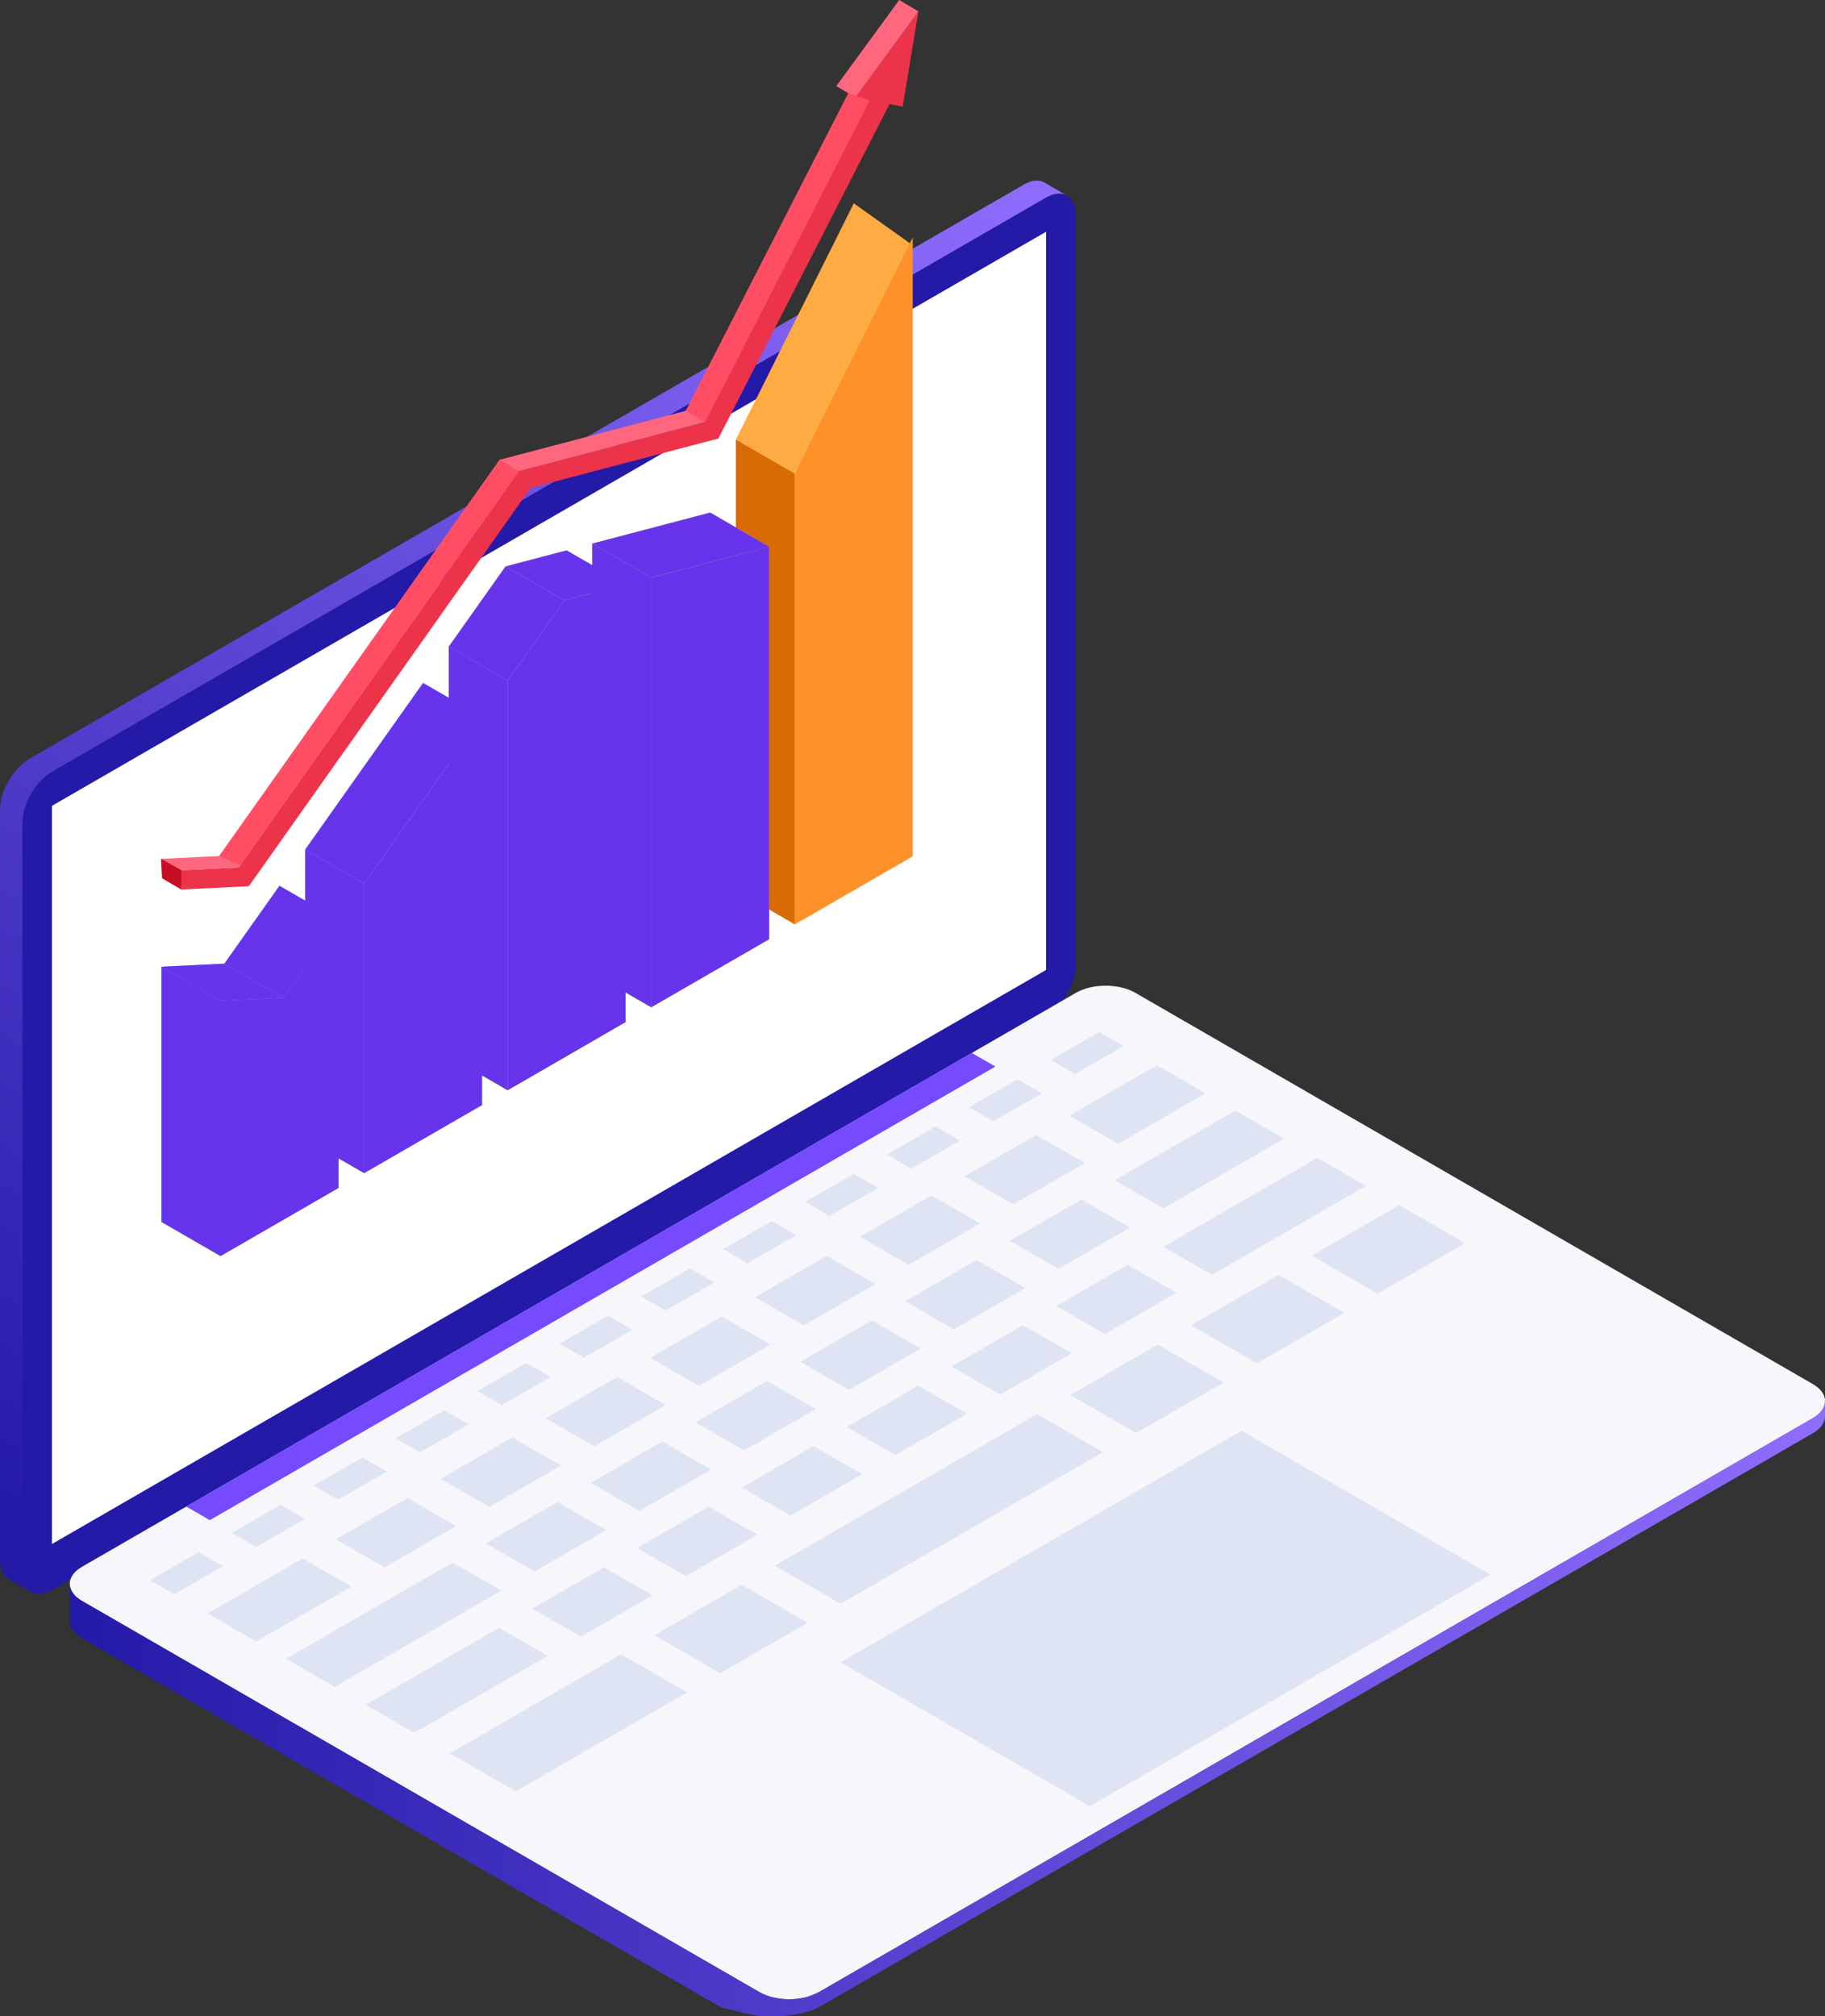 <?xml version="1.0" encoding="UTF-8"?>
<svg xmlns="http://www.w3.org/2000/svg" xmlns:xlink="http://www.w3.org/1999/xlink" viewBox="0 0 225.08 248.62">
  <rect x="0" y="0" width="225.08" height="248.62" fill="#333333" stroke="none"/>
  <defs>
    <style>
      .cls-1 {
        fill: url(#linear-gradient-2);
      }

      .cls-2 {
        fill: #f6c100;
      }

      .cls-3 {
        fill: #fff;
      }

      .cls-4 {
        fill: #005ea0;
      }

      .cls-5 {
        fill: #f6f6fb;
      }

      .cls-6 {
        fill: #ed334a;
      }

      .cls-7 {
        fill: #764aff;
      }

      .cls-8 {
        fill: #3191d3;
      }

      .cls-9 {
        fill: #a6c521;
      }

      .cls-10 {
        fill: #cdec48;
      }

      .cls-11 {
        fill: #c0df3b;
      }

      .cls-12 {
        clip-path: url(#clippath-2);
      }

      .cls-13 {
        isolation: isolate;
      }

      .cls-14 {
        fill: #fe912a;
      }

      .cls-15 {
        fill: #ffab44;
      }

      .cls-16 {
        fill: #6734ec;
      }

      .cls-17 {
        fill: #2484c6;
      }

      .cls-18 {
        clip-path: url(#clippath-1);
      }

      .cls-19 {
        clip-path: url(#clippath-4);
      }

      .cls-20 {
        fill: #ffe826;
      }

      .cls-21 {
        fill: #64d0da;
      }

      .cls-22 {
        fill: #c70d24;
      }

      .cls-23 {
        clip-path: url(#clippath);
      }

      .cls-24 {
        fill: #d09b00;
      }

      .cls-25 {
        fill: #ff677e;
      }

      .cls-26 {
        mix-blend-mode: color;
      }

      .cls-27 {
        fill: none;
      }

      .cls-28 {
        clip-path: url(#clippath-3);
      }

      .cls-29 {
        fill: #241aa8;
      }

      .cls-30 {
        fill: #4babed;
      }

      .cls-31 {
        fill: #dfe4f4;
      }

      .cls-32 {
        clip-path: url(#clippath-5);
      }

      .cls-33 {
        fill: #7eeaf4;
      }

      .cls-34 {
        fill: #809f00;
      }

      .cls-35 {
        fill: url(#linear-gradient);
      }

      .cls-36 {
        fill: #d86b04;
      }

      .cls-37 {
        fill: #3eaab4;
      }

      .cls-38 {
        fill: #ff4d64;
      }
    </style>
    <clipPath id="clippath">
      <path class="cls-27" d="M126.25,22.77L3.65,93.55c-2.01,1.16-3.65,4-3.65,6.32v92.47c0,1.23,.47,2.07,1.2,2.42h0s2.62,1.52,2.62,1.52h0c-.65-.39-1.06-1.2-1.06-2.35V101.47c0-2.32,1.64-5.16,3.65-6.32L129.01,24.36c.95-.55,1.81-.62,2.46-.31h0l-2.62-1.52h0c-.28-.17-.62-.26-.98-.26-.49,0-1.04,.16-1.62,.49"/>
    </clipPath>
    <linearGradient id="linear-gradient" x1="-1229.07" y1="3514.83" x2="-1227.78" y2="3514.83" gradientTransform="translate(-202287.53 579092.63) rotate(180) scale(164.73)" gradientUnits="userSpaceOnUse">
      <stop offset="0" stop-color="#916eff"/>
      <stop offset="1" stop-color="#241aa8"/>
      <stop offset="1" stop-color="#241aa8"/>
    </linearGradient>
    <clipPath id="clippath-1">
      <path class="cls-27" d="M225.08,172.83c-.01,.3-.1,.59-.27,.88-.05,.09-.12,.19-.19,.28,0,0-.01,.01-.02,.02,0,.01-.02,.02-.02,.03-.06,.08-.13,.15-.21,.23-.03,.03-.06,.06-.09,.09-.06,.06-.13,.12-.2,.17-.03,.02-.06,.05-.09,.07,0,0-.01,0-.02,.01-.12,.09-.25,.17-.39,.25l-122.6,70.78c-.18,.11-1.37,.56-1.38,.57-1.93,.54-4.32,.35-5.92-.57L10.11,197.4c-.99-.57-1.49-1.33-1.5-2.08v4.56c-.01,.77,.49,1.55,1.5,2.13l78.85,45.52c1.3,.28,2.42,.6,3.67,.87,1.25,.27,5.42,.55,8.35-.9l122.6-70.78c1.01-.58,1.5-1.36,1.49-2.13h.01v-1.77h0Z"/>
    </clipPath>
    <linearGradient id="linear-gradient-2" x1="-1223.84" y1="3520.28" x2="-1222.54" y2="3520.28" gradientTransform="translate(-204667.27 589568.84) rotate(-180) scale(167.42)" xlink:href="#linear-gradient"/>
    <clipPath id="clippath-2">
      <rect class="cls-27" x="73.05" y="63.2" width="21.81" height="61"/>
    </clipPath>
    <clipPath id="clippath-3">
      <rect class="cls-27" x="55.35" y="67.86" width="21.81" height="66.56"/>
    </clipPath>
    <clipPath id="clippath-4">
      <rect class="cls-27" x="37.64" y="84.21" width="21.81" height="60.44"/>
    </clipPath>
    <clipPath id="clippath-5">
      <rect class="cls-27" x="19.93" y="109.23" width="21.81" height="45.64"/>
    </clipPath>
  </defs>
  <g class="cls-13">
    <g id="Layer_1" data-name="Layer 1">
      <g>
        <path class="cls-29" d="M2.76,193.94c0,2.32,1.64,3.27,3.65,2.11l122.6-70.78c2.01-1.16,3.65-4,3.65-6.32V26.47c0-2.32-1.64-3.27-3.65-2.11L6.4,95.15c-2.01,1.16-3.65,4-3.65,6.32v92.47Z"/>
        <g class="cls-23">
          <rect class="cls-35" x="-42.48" y="8.85" width="216.44" height="200.87" transform="translate(-61.77 111.57) rotate(-60)"/>
        </g>
        <g>
          <polygon class="cls-3" points="6.41 190.38 129.01 119.6 129.01 28.58 6.41 99.36 6.41 190.38"/>
          <path class="cls-5" d="M93.68,245.65c2.01,1.16,5.29,1.16,7.3,0l122.6-70.78c2.01-1.16,2.01-3.06,0-4.21l-83.57-48.25c-2.01-1.16-5.29-1.16-7.3,0L10.11,193.19c-2.01,1.16-2.01,3.06,0,4.21l83.57,48.25Z"/>
          <polygon class="cls-31" points="132.58 132.44 138.58 128.98 135.58 127.25 129.59 130.71 132.58 132.44"/>
          <polygon class="cls-31" points="122.49 138.27 128.48 134.81 125.48 133.08 119.49 136.54 122.49 138.27"/>
          <polygon class="cls-31" points="112.39 144.1 118.38 140.64 115.39 138.91 109.39 142.37 112.39 144.1"/>
          <polygon class="cls-31" points="102.29 149.93 108.29 146.47 105.29 144.74 99.29 148.2 102.29 149.93"/>
          <polygon class="cls-31" points="92.19 155.76 98.19 152.3 95.19 150.57 89.19 154.03 92.19 155.76"/>
          <polygon class="cls-31" points="82.09 161.59 88.09 158.13 85.09 156.4 79.09 159.86 82.09 161.59"/>
          <polygon class="cls-31" points="72 167.42 77.99 163.96 74.99 162.23 69 165.69 72 167.42"/>
          <polygon class="cls-31" points="61.9 173.25 67.89 169.79 64.89 168.06 58.9 171.52 61.9 173.25"/>
          <polygon class="cls-31" points="51.8 179.08 57.79 175.62 54.8 173.89 48.8 177.35 51.8 179.08"/>
          <polygon class="cls-31" points="41.7 184.91 47.7 181.45 44.7 179.72 38.7 183.18 41.7 184.91"/>
          <polygon class="cls-31" points="31.6 190.74 37.6 187.28 34.6 185.55 28.6 189.01 31.6 190.74"/>
          <polygon class="cls-31" points="21.5 196.57 27.5 193.11 24.5 191.38 18.5 194.84 21.5 196.57"/>
          <polygon class="cls-31" points="137.9 141.03 148.68 134.81 142.68 131.35 131.9 137.57 137.9 141.03"/>
          <polygon class="cls-31" points="143.48 148.99 158.36 140.4 152.36 136.94 137.48 145.53 143.48 148.99"/>
          <polygon class="cls-31" points="149.47 157.19 168.46 146.23 162.46 142.77 143.48 153.73 149.47 157.19"/>
          <polygon class="cls-31" points="169.9 159.51 180.68 153.28 172.56 148.6 161.78 154.82 169.9 159.51"/>
          <polygon class="cls-31" points="155.01 168.1 165.79 161.88 157.68 157.19 146.9 163.41 155.01 168.1"/>
          <polygon class="cls-31" points="140.13 176.69 150.91 170.47 142.79 165.78 132.01 172.01 140.13 176.69"/>
          <polygon class="cls-31" points="88.82 206.32 99.6 200.09 91.48 195.41 80.7 201.63 88.82 206.32"/>
          <polygon class="cls-31" points="63.6 220.88 84.74 208.67 76.62 203.98 55.48 216.19 63.6 220.88"/>
          <polygon class="cls-31" points="103.68 197.74 136.03 179.06 127.91 174.37 95.56 193.05 103.68 197.74"/>
          <polygon class="cls-31" points="124.97 148.5 133.8 143.4 127.8 139.94 118.98 145.03 124.97 148.5"/>
          <polygon class="cls-31" points="130.55 156.45 139.37 151.36 133.38 147.9 124.56 152.99 130.55 156.45"/>
          <polygon class="cls-31" points="136.27 164.49 145.09 159.4 139.1 155.94 130.28 161.03 136.27 164.49"/>
          <polygon class="cls-31" points="123.35 171.95 132.17 166.86 126.17 163.4 117.35 168.49 123.35 171.95"/>
          <polygon class="cls-31" points="110.42 179.41 119.25 174.32 113.25 170.86 104.43 175.95 110.42 179.41"/>
          <polygon class="cls-31" points="97.5 186.88 106.32 181.78 100.32 178.32 91.5 183.42 97.5 186.88"/>
          <polygon class="cls-31" points="84.57 194.34 93.4 189.25 87.4 185.78 78.58 190.88 84.57 194.34"/>
          <polygon class="cls-31" points="71.65 201.8 80.47 196.71 74.48 193.25 65.65 198.34 71.65 201.8"/>
          <polygon class="cls-31" points="51.1 213.66 67.55 204.17 61.55 200.71 45.11 210.2 51.1 213.66"/>
          <polygon class="cls-31" points="117.63 163.91 126.45 158.82 120.45 155.36 111.63 160.45 117.63 163.91"/>
          <polygon class="cls-31" points="104.7 171.38 113.53 166.28 107.53 162.82 98.71 167.91 104.7 171.38"/>
          <polygon class="cls-31" points="91.78 178.84 100.6 173.74 94.6 170.28 85.78 175.38 91.78 178.84"/>
          <polygon class="cls-31" points="78.85 186.3 87.68 181.21 81.68 177.74 72.86 182.84 78.85 186.3"/>
          <polygon class="cls-31" points="65.93 193.76 74.75 188.67 68.76 185.21 59.93 190.3 65.93 193.76"/>
          <polygon class="cls-31" points="41.28 207.99 61.83 196.13 55.83 192.67 35.28 204.53 41.28 207.99"/>
          <polygon class="cls-31" points="112.05 155.96 120.87 150.86 114.88 147.4 106.05 152.5 112.05 155.96"/>
          <polygon class="cls-31" points="99.13 163.42 107.95 158.33 101.95 154.86 93.13 159.96 99.13 163.42"/>
          <polygon class="cls-31" points="86.2 170.88 95.02 165.79 89.03 162.33 80.21 167.42 86.2 170.88"/>
          <polygon class="cls-31" points="73.28 178.34 82.1 173.25 76.11 169.79 67.28 174.88 73.28 178.34"/>
          <polygon class="cls-31" points="60.35 185.8 69.18 180.71 63.18 177.25 54.36 182.34 60.35 185.8"/>
          <polygon class="cls-31" points="47.43 193.27 56.25 188.17 50.26 184.71 41.43 189.8 47.43 193.27"/>
          <polygon class="cls-31" points="31.6 202.4 43.33 195.63 37.33 192.17 25.61 198.94 31.6 202.4"/>
          <polygon class="cls-7" points="25.88 187.44 122.76 131.51 119.85 129.83 22.97 185.76 25.88 187.44"/>
          <polygon class="cls-31" points="103.68 204.97 153.12 176.42 183.84 194.16 134.4 222.7 103.68 204.97"/>
        </g>
        <g class="cls-18">
          <rect class="cls-1" x="8.6" y="172.83" width="216.49" height="76.13"/>
        </g>
        <g>
          <polygon class="cls-15" points="90.76 54.19 98.03 58.39 112.57 30.25 105.3 25.07 90.76 54.19"/>
          <polygon class="cls-36" points="90.76 54.19 90.76 109.78 98.03 113.98 98.03 58.39 90.76 54.19"/>
          <polygon class="cls-14" points="98.03 58.39 98.03 113.98 112.57 105.59 112.57 29.27 98.03 58.39"/>
          <polygon class="cls-20" points="73.05 67.02 80.32 71.22 94.86 67.4 87.59 63.2 73.05 67.02"/>
          <polygon class="cls-24" points="73.05 67.02 73.05 120.01 80.32 124.2 80.32 71.22 73.05 67.02"/>
          <polygon class="cls-2" points="80.32 71.22 80.32 124.2 94.86 115.81 94.86 67.4 80.32 71.22"/>
          <polygon class="cls-9" points="69.62 74.03 62.61 83.94 62.61 134.43 77.15 126.03 77.15 72.06 69.62 74.03"/>
          <polygon class="cls-34" points="62.61 134.43 55.35 130.23 55.35 79.74 62.61 83.94 62.61 134.43"/>
          <polygon class="cls-11" points="69.62 74.03 62.35 69.84 55.34 79.74 62.61 83.94 69.62 74.03"/>
          <polygon class="cls-10" points="69.62 74.03 62.35 69.84 69.88 67.86 77.15 72.06 69.62 74.03"/>
          <polygon class="cls-33" points="37.64 104.75 44.91 108.95 59.44 88.41 52.18 84.21 37.64 104.75"/>
          <polygon class="cls-37" points="37.64 104.75 37.64 140.45 44.91 144.65 44.91 108.95 37.64 104.75"/>
          <polygon class="cls-21" points="44.91 108.95 44.91 144.65 59.45 136.26 59.44 88.41 44.91 108.95"/>
          <polygon class="cls-17" points="34.95 123.02 27.2 123.4 27.2 154.87 41.74 146.48 41.74 113.43 34.95 123.02"/>
          <polygon class="cls-4" points="27.2 154.87 19.93 150.67 19.93 119.2 27.2 123.4 27.2 154.87"/>
          <polygon class="cls-30" points="34.95 123.02 27.68 118.82 19.93 119.2 27.2 123.4 34.95 123.02"/>
          <polygon class="cls-8" points="34.95 123.02 27.68 118.82 34.47 109.23 41.74 113.43 34.95 123.02"/>
          <g class="cls-26">
            <g class="cls-12">
              <polygon class="cls-16" points="73.05 67.02 80.32 71.22 94.86 67.4 87.59 63.2 73.05 67.02"/>
              <polygon class="cls-16" points="73.05 67.02 73.05 120.01 80.32 124.2 80.32 71.22 73.05 67.02"/>
              <polygon class="cls-16" points="80.32 71.22 80.32 124.2 94.86 115.81 94.86 67.4 80.32 71.22"/>
            </g>
          </g>
          <g class="cls-26">
            <g class="cls-28">
              <polygon class="cls-16" points="69.62 74.03 62.61 83.94 62.61 134.43 77.15 126.03 77.15 72.06 69.62 74.03"/>
              <polygon class="cls-16" points="62.61 134.43 55.35 130.23 55.35 79.74 62.61 83.94 62.61 134.43"/>
              <polygon class="cls-16" points="69.62 74.03 62.35 69.84 55.34 79.74 62.61 83.94 69.62 74.03"/>
              <polygon class="cls-16" points="69.62 74.03 62.35 69.84 69.88 67.86 77.15 72.06 69.62 74.03"/>
            </g>
          </g>
          <g class="cls-26">
            <g class="cls-19">
              <polygon class="cls-16" points="37.64 104.75 44.91 108.95 59.44 88.41 52.18 84.21 37.64 104.75"/>
              <polygon class="cls-16" points="37.64 104.75 37.64 140.45 44.91 144.65 44.91 108.95 37.64 104.75"/>
              <polygon class="cls-16" points="44.91 108.95 44.91 144.65 59.45 136.26 59.44 88.41 44.91 108.95"/>
            </g>
          </g>
          <g class="cls-26">
            <g class="cls-32">
              <polygon class="cls-16" points="34.95 123.02 27.2 123.4 27.2 154.87 41.74 146.48 41.74 113.43 34.95 123.02"/>
              <polygon class="cls-16" points="27.2 154.87 19.93 150.67 19.93 119.2 27.2 123.4 27.2 154.87"/>
              <polygon class="cls-16" points="34.95 123.02 27.68 118.82 19.93 119.2 27.2 123.4 34.95 123.02"/>
              <polygon class="cls-16" points="34.95 123.02 27.68 118.82 34.47 109.23 41.74 113.43 34.95 123.02"/>
            </g>
          </g>
          <polygon class="cls-6" points="113.27 1.4 105.51 12.02 107.28 12.36 86.97 52.04 64.01 58.09 29.42 106.95 22.25 107.3 22.36 109.68 30.69 109.27 65.45 60.16 88.6 54.07 109.71 12.83 111.33 13.15 113.27 1.4"/>
          <polygon class="cls-25" points="29.41 106.95 64.01 58.09 86.97 52.04 107.28 12.36 105.51 12.02 113.27 1.4 110.9 0 103.14 10.62 104.63 11.5 84.59 50.65 61.63 56.69 27.04 105.55 19.87 105.9 19.99 108.28 22.36 109.68 22.25 107.3 29.41 106.95"/>
          <polygon class="cls-22" points="22.36 109.68 19.99 108.28 19.87 105.9 22.37 107.3 22.36 109.68"/>
          <polygon class="cls-38" points="29.62 106.67 27.04 105.55 61.63 56.69 64.01 58.09 29.62 106.67"/>
          <polygon class="cls-38" points="86.97 52.04 84.59 50.65 104.63 11.5 107.28 12.36 86.97 52.04"/>
        </g>
      </g>
    </g>
  </g>
</svg>